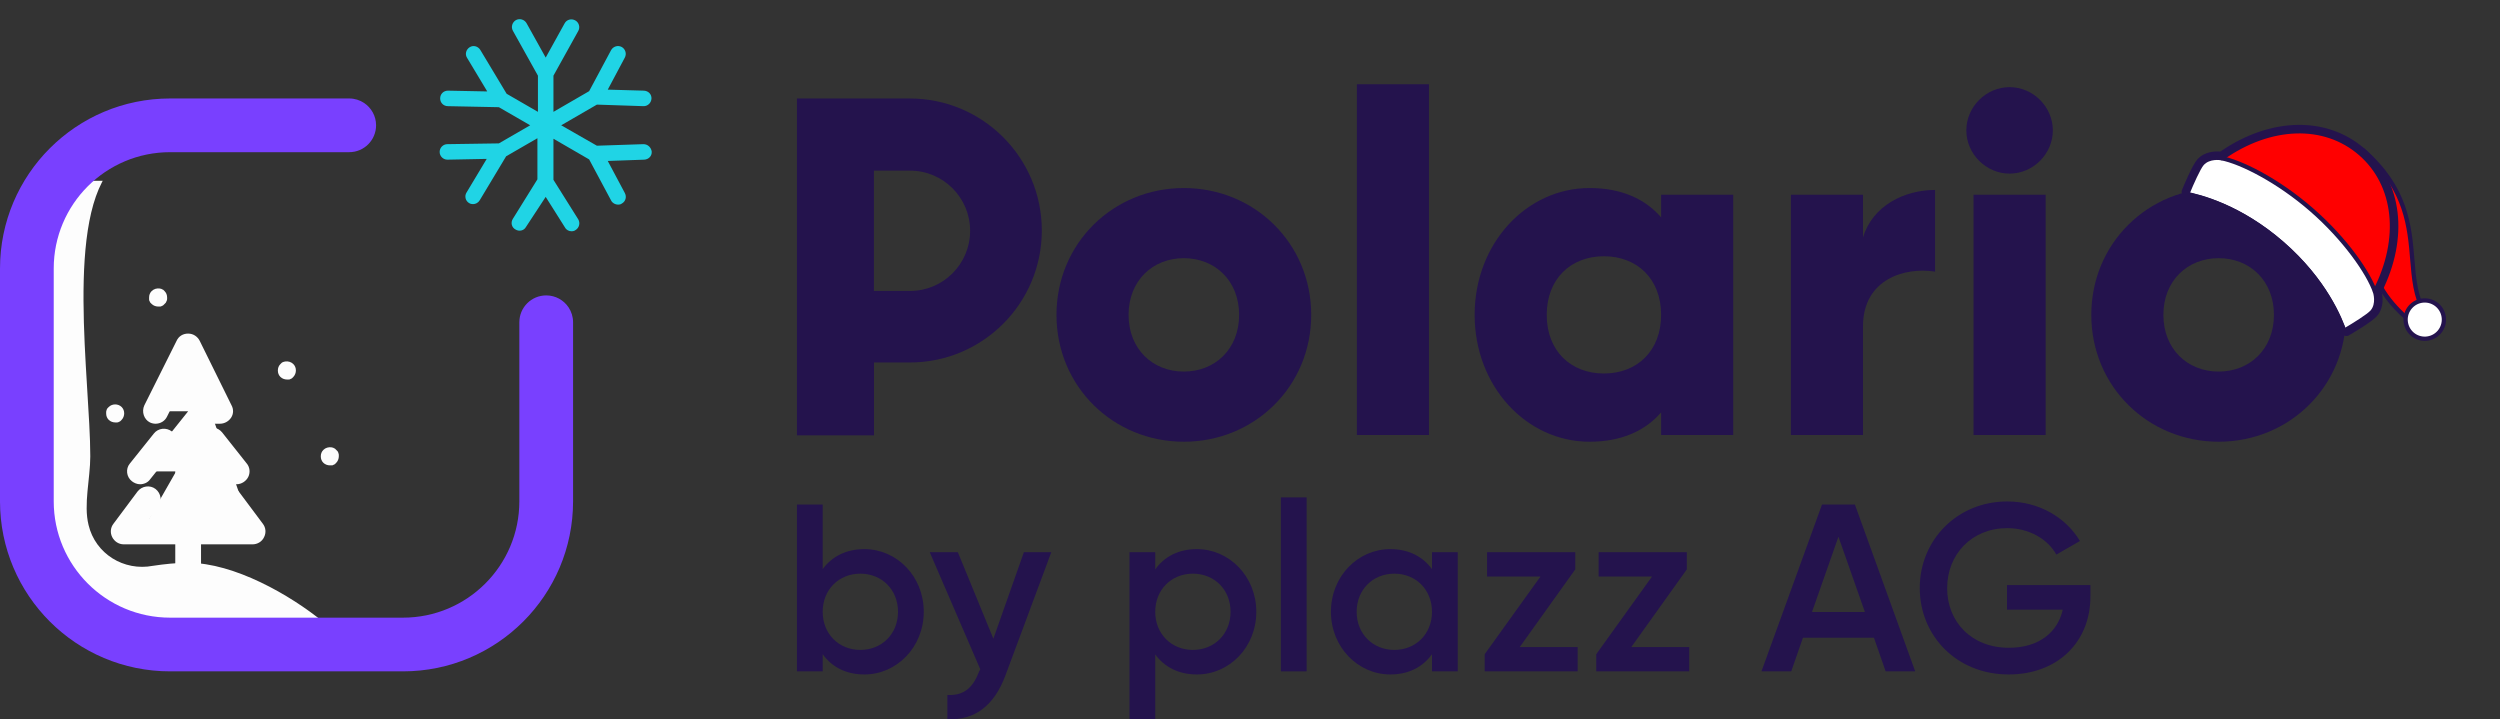 <svg width="4043" height="1163" viewBox="0 0 4043 1163" fill="none" xmlns="http://www.w3.org/2000/svg">
<rect x="0" y="0" width="4043" height="1163" fill="#333333" stroke="none"/>
<g clip-path="url(#clip0_1201_122)">
<g clip-path="url(#clip1_1201_122)">
<path d="M304.276 560.994L408.403 859.492H229.304L284.839 762.307H226.528L265.402 713.714L304.276 665.121H252.212L304.276 560.994Z" fill="#FDFDFD"/>
<path d="M304.276 910.167C284.839 910.167 266.096 912.249 247.353 915.026C200.149 924.05 154.333 895.589 143.226 849.079C134.896 815.758 146.003 774.107 146.003 738.01C146.003 614.445 103.975 348.913 184.5 267C32.474 288.52 -8.106 579.042 -8.106 736.621C-8.106 840.054 41.876 931.686 119.624 988.609C120.318 989.303 121.012 989.997 122.401 990.692C130.037 996.245 138.367 1001.1 146.003 1005.96C146.697 1006.66 148.085 1007.35 148.779 1008.05C152.944 1010.13 157.11 1012.91 161.275 1014.99H447.277C466.02 1005.27 506.283 1019.15 522.943 1005.96C469.491 962.23 378.553 910.167 304.276 910.167ZM463.938 613.751C460.467 613.751 456.302 612.363 453.525 609.586C450.748 606.809 449.36 603.339 449.36 599.173C449.36 595.008 450.748 591.537 453.525 588.761C454.219 588.067 454.913 587.372 455.608 586.678C456.302 585.984 456.996 585.984 458.384 585.29C459.078 585.29 460.467 584.596 461.161 584.596C466.02 583.901 470.879 585.29 474.35 588.761C477.127 591.537 478.515 595.008 478.515 599.173C478.515 602.644 477.127 606.809 474.35 609.586C473.656 610.28 472.962 610.974 472.268 611.669C471.574 612.363 470.88 612.363 469.491 613.057C468.797 613.751 467.409 613.751 466.714 613.751C466.02 613.751 464.632 613.751 463.938 613.751ZM533.356 752.587C529.885 752.587 525.72 751.199 522.943 748.422C520.166 745.646 518.778 742.175 518.778 738.01C518.778 733.845 520.166 730.374 522.943 727.597C526.414 724.126 531.273 722.738 536.133 723.432C536.827 723.432 538.215 724.126 538.909 724.126C539.603 724.82 540.298 724.82 541.686 725.514C542.38 726.209 543.074 726.903 543.769 727.597C544.463 728.291 545.157 728.985 545.851 729.679C546.545 730.374 546.545 731.068 547.239 732.456C547.239 733.15 547.934 734.539 547.934 735.233C547.934 735.927 547.934 737.315 547.934 738.01C547.934 741.481 546.545 745.646 543.769 748.422C543.074 749.117 542.38 749.811 541.686 750.505C540.992 751.199 540.298 751.199 538.909 751.893C538.215 752.587 536.827 752.587 536.133 752.587C535.438 752.587 534.05 752.587 533.356 752.587Z" fill="#FDFDFD"/>
<path d="M186.265 683.17C182.794 683.17 178.629 681.782 175.852 679.005C173.076 676.228 171.687 672.757 171.687 668.592C171.687 667.898 171.687 666.51 171.687 665.816C171.687 665.121 172.382 663.733 172.382 663.039C172.382 662.345 173.076 661.651 173.77 660.262C174.464 659.568 175.158 658.874 175.852 658.18C181.406 652.626 191.124 652.626 196.678 658.18C199.455 660.956 200.843 664.427 200.843 668.592C200.843 672.063 199.455 676.228 196.678 679.005C195.984 679.699 195.29 680.393 194.595 681.088C193.901 681.782 193.207 681.782 191.819 682.476C191.124 683.17 189.736 683.17 189.042 683.17C188.348 683.17 186.959 683.17 186.265 683.17ZM47.429 752.588C43.958 752.588 39.793 751.2 37.016 748.423C36.322 747.729 35.628 747.035 34.934 746.341C34.239 745.647 34.239 744.952 33.545 743.564C32.851 742.87 32.851 741.481 32.851 740.787C32.851 740.093 32.851 738.705 32.851 738.01C32.851 733.845 34.239 730.375 37.016 727.598C40.487 724.127 45.346 722.739 50.206 723.433C50.9 723.433 52.288 724.127 52.982 724.127C53.677 724.821 54.371 724.821 55.759 725.515C56.453 726.209 57.148 726.904 57.842 727.598C60.618 730.375 62.007 733.845 62.007 738.01C62.007 738.705 62.007 740.093 62.007 740.787C62.007 741.481 61.313 742.87 61.313 743.564C60.618 744.258 60.618 744.952 59.924 746.341C59.23 747.035 58.536 747.729 57.842 748.423C57.148 749.117 56.453 749.812 55.759 750.506C55.065 751.2 54.371 751.2 52.982 751.894C52.288 752.588 50.9 752.588 50.206 752.588C49.511 752.588 48.123 752.588 47.429 752.588ZM255.683 495.741C252.212 495.741 248.047 494.353 245.271 491.576C244.576 490.882 243.882 490.188 243.188 489.494C242.494 488.799 242.494 488.105 241.8 486.717C241.106 486.023 241.106 484.634 241.106 483.94C241.106 483.246 241.106 481.858 241.106 481.163C241.106 476.998 242.494 473.527 245.271 470.751C248.742 467.28 253.601 465.891 258.46 466.586C259.154 466.586 260.543 467.28 261.237 467.28C261.931 467.974 262.625 467.974 264.014 468.668C264.708 469.362 265.402 470.057 266.096 470.751C268.873 473.527 270.261 476.998 270.261 481.163C270.261 481.858 270.261 483.246 270.261 483.94C270.261 484.634 269.567 486.023 269.567 486.717C268.873 487.411 268.873 488.105 268.179 489.494C267.484 490.188 266.79 490.882 266.096 491.576C265.402 492.27 264.708 492.965 264.014 493.659C263.319 494.353 262.625 494.353 261.237 495.047C260.543 495.741 259.154 495.741 258.46 495.741C257.766 495.741 256.377 495.741 255.683 495.741ZM116.847 634.578C113.376 634.578 109.211 633.189 106.434 630.412C103.658 627.636 102.269 624.165 102.269 620C102.269 619.306 102.269 617.917 102.269 617.223C102.269 616.529 102.963 615.14 102.963 614.446C102.963 613.752 103.658 613.058 104.352 611.67C105.046 610.975 105.74 610.281 106.434 609.587C107.129 608.893 107.823 608.199 108.517 607.504C109.211 606.81 109.905 606.81 111.294 606.116C111.988 606.116 113.376 605.422 114.07 605.422C118.93 604.728 123.789 606.116 127.26 609.587C127.954 610.281 128.648 610.975 129.342 611.67C130.037 612.364 130.037 613.058 130.731 614.446C130.731 615.14 131.425 616.529 131.425 617.223C131.425 617.917 131.425 619.306 131.425 620C131.425 620.694 131.425 622.082 131.425 622.776C131.425 623.471 130.731 624.859 130.731 625.553C130.037 626.247 130.037 626.942 129.342 628.33C128.648 629.024 127.954 629.718 127.26 630.412C124.483 632.495 121.012 634.578 116.847 634.578Z" fill="#FDFDFD"/>
<path d="M323.019 551.276C319.548 544.334 312.606 539.475 304.276 539.475C295.946 539.475 289.004 543.64 285.533 551.276L233.47 655.403C228.61 665.816 232.775 678.311 242.494 683.17C245.271 684.559 248.742 685.253 251.518 685.253C259.154 685.253 266.79 681.088 270.261 673.452L303.582 606.81L321.631 643.602C321.631 643.602 291.781 685.253 303.582 685.253H355.645C362.587 685.253 369.529 681.782 373.694 675.534C377.859 669.287 377.859 661.651 374.388 655.403L323.019 551.276ZM283.451 762.307C283.451 774.108 292.475 783.132 304.276 783.132H382.719C390.355 783.132 397.99 778.273 401.461 771.331C404.932 764.389 404.238 755.365 398.685 749.117L359.116 699.136C355.645 694.971 350.786 692.195 345.233 691.5C339.679 690.806 334.126 692.194 329.961 695.665C325.796 699.136 323.019 703.996 322.325 709.549C321.631 715.102 323.019 720.656 326.49 724.821L338.985 740.787H304.276C292.475 741.481 283.451 750.506 283.451 762.307ZM213.338 778.273C216.809 781.05 221.668 783.132 226.528 783.132C232.775 783.132 239.023 780.356 242.494 775.496L281.368 726.904C288.31 717.879 286.922 704.69 277.897 697.748C268.873 690.806 255.683 692.195 248.742 701.219L209.867 749.812C202.926 758.142 204.314 771.331 213.338 778.273Z" fill="#FDFDFD"/>
<path d="M325.101 913.638V880.317H408.403C416.039 880.317 423.675 876.152 427.146 868.516C430.617 861.574 429.923 853.244 425.064 846.996L386.189 794.933C379.248 785.909 366.058 783.826 357.034 790.768C348.009 797.71 345.927 810.899 352.869 819.923L366.752 838.666H241.8L255.683 819.923C262.625 810.899 260.543 797.71 251.518 790.768C242.494 783.826 229.304 785.909 222.363 794.933L183.488 846.996C178.629 853.244 177.935 861.574 181.406 868.516C184.877 875.458 191.819 880.317 200.149 880.317H283.451V921.968" fill="#FDFDFD"/>
</g>
<path d="M926.773 521.15V810.68C926.773 962.584 803.591 1085.73 651.636 1085.73H275.137C123.182 1085.73 0 962.584 0 810.68V434.294C0 282.386 123.182 159.242 275.137 159.242H564.753C573.623 159.242 581.87 161.9 588.743 166.461C600.469 174.238 608.194 187.552 608.194 202.67C608.194 226.657 588.747 246.098 564.753 246.098H275.137C171.169 246.098 86.883 330.358 86.883 434.294V810.68C86.883 914.616 171.169 998.871 275.137 998.871H651.636C755.608 998.871 839.89 914.616 839.89 810.68V521.15C839.89 497.168 859.337 477.722 883.331 477.722C898.455 477.722 911.773 485.449 919.552 497.168C924.114 504.042 926.773 512.282 926.773 521.15H926.773Z" fill="#7940FF"/>
<path d="M1040.59 233.136L965.305 235.644L907.585 202.622L965.305 169.182L1040.59 171.69H1041.01C1047.7 171.69 1053.14 166.256 1053.56 159.568C1053.98 152.462 1048.54 147.028 1041.43 146.611L982.872 144.939L1010.48 93.107C1013.82 86.837 1011.31 79.313 1005.46 75.969C999.185 72.625 991.656 75.133 988.31 80.985L952.757 147.446L895.037 180.886V122.367L935.19 50.054C938.536 44.202 936.445 36.26 930.171 32.916C923.897 29.572 916.368 31.662 913.022 37.932L882.489 93.107L851.537 37.514C848.191 31.662 840.662 29.154 834.388 32.498C828.533 35.842 826.023 43.366 829.369 49.636L869.941 122.367V180.886L819.331 151.626L776.668 80.567C772.903 74.715 765.374 72.625 759.519 76.387C753.663 80.149 751.572 87.673 755.336 93.525L787.961 147.865L724.384 146.611C717.274 146.611 711.837 152.044 711.837 159.15C711.837 166.256 717.274 171.69 724.384 171.69L806.783 173.362L857.393 202.622L806.783 231.882L723.548 233.136C716.437 233.136 711 238.988 711 245.675C711 252.781 716.856 258.215 723.548 258.215L787.124 256.961L754.5 311.301C750.735 317.153 752.827 325.095 758.682 328.439C760.774 329.692 762.865 330.11 764.956 330.11C769.139 330.11 773.322 328.02 775.831 323.841L818.494 252.781L869.104 223.522V289.983L829.369 353.936C825.605 359.788 827.278 367.73 833.552 371.074C839.407 374.836 847.354 373.164 850.701 366.894L882.489 318.407L913.859 368.148C915.95 371.91 920.133 374 924.315 374C926.407 374 928.916 373.582 931.007 371.91C936.863 368.148 938.536 360.624 935.19 354.772L895.037 290.819V224.358L952.757 257.797L988.31 324.259C990.401 328.438 995.002 330.946 999.603 330.946C1001.69 330.946 1003.79 330.528 1005.46 329.275C1011.73 325.931 1013.82 318.407 1010.48 312.137L982.872 260.305L1041.85 258.215C1048.96 257.797 1054.4 252.363 1053.98 245.257C1053.14 238.569 1047.7 233.136 1040.59 233.136Z" fill="#20D4E5"/>
<path d="M1493.9 989.376C1493.9 1046.42 1450.33 1090.74 1397.91 1090.74C1367.83 1090.74 1345.09 1078.41 1330.44 1057.98V1085.73H1288.81V815.963H1330.44V920.406C1345.09 900.364 1367.83 888.026 1397.91 888.026C1450.33 888.026 1493.9 931.956 1493.9 989.376ZM1452.26 989.376C1452.26 953.55 1426.05 927.721 1391.35 927.721C1356.66 927.721 1330.44 953.55 1330.44 989.376C1330.44 1025.23 1356.66 1051.04 1391.35 1051.04C1426.05 1051.04 1452.26 1025.23 1452.26 989.376Z" fill="#24134D"/>
<path d="M1700.15 893.037L1626.14 1091.89C1608.02 1140.84 1576.41 1165.49 1532.08 1162.8V1123.88C1559.07 1125.42 1573.71 1111.56 1583.35 1086.12L1585.28 1082.26L1503.56 893.037H1549.04L1606.48 1032.93L1655.82 893.037H1700.15L1700.15 893.037Z" fill="#24134D"/>
<path d="M2031.7 989.376C2031.7 1046.8 1988.13 1090.74 1935.71 1090.74C1905.63 1090.74 1882.89 1078.41 1868.24 1058.37V1162.8H1826.61V893.037H1868.24V920.783C1882.89 900.364 1905.63 888.026 1935.71 888.026C1988.13 888.026 2031.7 932.356 2031.7 989.376ZM1990.06 989.376C1990.06 953.55 1963.85 927.722 1929.15 927.722C1894.46 927.722 1868.24 953.55 1868.24 989.376C1868.24 1025.23 1894.46 1051.04 1929.15 1051.04C1963.85 1051.04 1990.06 1025.23 1990.06 989.376Z" fill="#24134D"/>
<path d="M2071.42 804.401H2113.06V1085.73H2071.42V804.401Z" fill="#24134D"/>
<path d="M2357.46 893.037V1085.73H2315.82V1057.98C2301.17 1078.41 2278.43 1090.74 2248.36 1090.74C2195.93 1090.74 2152.38 1046.42 2152.38 989.376C2152.38 931.956 2195.93 888.026 2248.36 888.026C2278.43 888.026 2301.17 900.364 2315.82 920.406V893.037H2357.46ZM2315.82 989.376C2315.82 953.55 2289.61 927.722 2254.91 927.722C2220.21 927.722 2194 953.55 2194 989.376C2194 1025.23 2220.21 1051.04 2254.91 1051.04C2289.61 1051.04 2315.82 1025.23 2315.82 989.376Z" fill="#24134D"/>
<path d="M2551.37 1046.42V1085.73H2401.03V1057.98L2491.24 932.356H2404.88V893.037H2547.52V920.783L2457.69 1046.42H2551.37V1046.42Z" fill="#24134D"/>
<path d="M2731.8 1046.42V1085.73H2581.45V1057.98L2671.66 932.356H2585.31V893.037H2727.94V920.783L2638.13 1046.42H2731.8H2731.8Z" fill="#24134D"/>
<path d="M3030.57 1031.39H2915.69L2896.81 1085.73H2848.62L2946.54 815.963H2999.73L3097.27 1085.73H3049.46L3030.57 1031.39ZM3015.92 989.776L2973.13 867.996L2930.34 989.776H3015.92V989.776Z" fill="#24134D"/>
<path d="M3380.63 964.724C3380.63 1038.33 3327.43 1090.74 3248.4 1090.74C3164.36 1090.74 3104.62 1028.31 3104.62 950.846C3104.62 873.384 3165.14 810.953 3246.1 810.953C3297.36 810.953 3340.92 836.782 3363.67 874.924L3325.5 896.895C3311.63 871.843 3281.56 854.118 3246.1 854.118C3189.03 854.118 3148.95 896.131 3148.95 951.234C3148.95 1005.57 3188.27 1047.57 3248.79 1047.57C3297.75 1047.57 3327.82 1022.14 3335.91 985.918H3245.71V946.223H3380.63V964.724L3380.63 964.724Z" fill="#24134D"/>
<path d="M1708.54 509.217C1708.54 393.442 1800.25 304.083 1914.51 304.083C2028.77 304.083 2120.49 393.442 2120.49 509.217C2120.49 624.993 2028.77 714.352 1914.51 714.352C1800.25 714.352 1708.54 624.993 1708.54 509.217V509.217ZM2003.9 509.217C2003.9 454.042 1965.04 417.526 1914.51 417.526C1863.99 417.526 1825.13 454.042 1825.13 509.217C1825.13 564.392 1864 600.909 1914.51 600.909C1965.03 600.909 2003.9 564.382 2003.9 509.217V509.217Z" fill="#24134D"/>
<path d="M2194.35 136.246H2310.94V703.471H2194.35V136.246Z" fill="#24134D"/>
<path d="M2802.95 314.964V703.471H2686.36V666.955C2660.72 696.474 2622.63 714.352 2570.55 714.352C2468.73 714.352 2384.79 624.993 2384.79 509.217C2384.79 393.442 2468.73 304.083 2570.55 304.083C2622.63 304.083 2660.72 321.951 2686.36 351.48V314.964H2802.95V314.964ZM2686.36 509.217C2686.36 450.939 2647.5 414.423 2593.87 414.423C2540.24 414.423 2501.37 450.939 2501.37 509.217C2501.37 567.495 2540.24 604.012 2593.87 604.012C2647.5 604.012 2686.36 567.495 2686.36 509.217V509.217Z" fill="#24134D"/>
<path d="M3129.42 307.187V439.288C3081.23 431.51 3012.83 450.94 3012.83 527.867V703.471H2896.24V314.965H3012.83V384.113C3028.38 332.051 3080.45 307.187 3129.42 307.187V307.187Z" fill="#24134D"/>
<path d="M3179.96 210.841C3179.96 172.763 3211.83 140.911 3249.91 140.911C3287.99 140.911 3319.86 172.763 3319.86 210.841C3319.86 248.919 3288 280.77 3249.91 280.77C3211.82 280.77 3179.96 248.908 3179.96 210.841ZM3191.61 314.965H3308.21V703.471H3191.61V314.965Z" fill="#24134D"/>
<path d="M3382.05 509.217C3382.05 393.442 3473.76 304.083 3588.02 304.083C3702.28 304.083 3794 393.442 3794 509.217C3794 624.993 3702.28 714.352 3588.02 714.352C3473.76 714.352 3382.05 624.993 3382.05 509.217V509.217ZM3677.41 509.217C3677.41 454.042 3638.55 417.526 3588.02 417.526C3537.49 417.526 3498.63 454.042 3498.63 509.217C3498.63 564.392 3537.51 600.909 3588.02 600.909C3638.54 600.909 3677.41 564.382 3677.41 509.217V509.217Z" fill="#24134D"/>
<path d="M1471.28 159.267H1288.81V704H1413.42V586.217H1471.28C1589.21 586.217 1684.82 490.641 1684.82 372.742V372.741C1684.82 254.842 1589.21 159.267 1471.28 159.267V159.267ZM1568.88 373.243C1568.88 426.981 1525.31 470.543 1471.55 470.543H1413.31V275.943H1471.55C1525.31 275.943 1568.88 319.506 1568.88 373.243V373.243Z" fill="#24134D"/>
</g>
<path d="M3922.65 508.055L3893.14 515.133C3893.14 515.133 3829.87 464.619 3838.62 411.012L3821.86 243.157C3933.5 340.338 3879.35 439.236 3922.65 508.055Z" fill="#FF0000"/>
<path d="M3887.52 514.907C3874.09 503.218 3827.66 458.896 3835.14 410.92L3818.45 243.509C3818.3 242.115 3819.03 240.746 3820.27 240.114C3821.54 239.46 3823.05 239.629 3824.12 240.56C3894.85 302.132 3900.02 364.261 3904.58 419.083C3907.24 450.957 3909.74 481.057 3925.58 506.221C3926.17 507.156 3926.28 508.329 3925.85 509.345C3925.44 510.369 3924.55 511.133 3923.46 511.404L3893.95 518.482C3892.92 518.738 3891.84 518.491 3891.02 517.826C3890.67 517.558 3889.42 516.561 3887.52 514.907ZM3826.17 251.651L3842.04 410.677C3842.08 410.987 3842.07 411.27 3842.02 411.576C3834.36 458.462 3885.58 503.896 3894.02 511.383L3917.29 505.799C3902.74 480.155 3900.3 450.735 3897.72 419.665C3893.4 367.9 3888.55 309.458 3826.17 251.651Z" fill="#24134D"/>
<path d="M3941.66 493.479C3928.75 482.242 3909.19 483.596 3897.95 496.504C3886.72 509.413 3888.07 528.973 3900.98 540.21C3913.89 551.447 3933.45 550.093 3944.68 537.185C3955.92 524.276 3954.57 504.716 3941.66 493.479Z" fill="white"/>
<path d="M3898.72 542.809C3884.4 530.343 3882.89 508.568 3895.36 494.247C3907.82 479.926 3929.6 478.419 3943.92 490.885C3958.24 503.352 3959.75 525.127 3947.28 539.447C3934.81 553.768 3913.04 555.275 3898.72 542.809ZM3939.4 496.078C3927.94 486.107 3910.52 487.313 3900.55 498.767C3890.58 510.221 3891.78 527.646 3903.24 537.617C3914.69 547.588 3932.12 546.382 3942.09 534.927C3952.06 523.473 3950.85 506.049 3939.4 496.078Z" fill="#24134D"/>
<path d="M3841.36 471.574C3824.52 438.017 3793.44 387.266 3738.24 339.218C3683.05 291.17 3628.49 267.377 3592.94 255.317C3576.06 249.586 3558.46 256.923 3551.26 273.289L3534.94 310.322C3558.79 314.634 3624.31 331.314 3693.04 391.141C3761.77 450.969 3787.32 513.57 3794.87 536.595L3829.3 515.328C3844.51 505.932 3849.36 487.503 3841.36 471.574Z" fill="white"/>
<path d="M3591.87 255.721C3623.28 261.578 3683.05 291.168 3738.24 339.216C3793.44 387.264 3830.98 442.38 3841.11 472.683L3842.06 475.154C3892.09 382.348 3878.4 292.372 3821.86 243.157C3765.33 193.943 3674.33 192.786 3589.3 255.109L3591.87 255.721Z" fill="#FF0000"/>
<path d="M3530.37 315.47C3528.21 313.59 3527.37 310.486 3528.51 307.684C3530.16 303.627 3544.89 267.759 3553.3 258.091C3565.26 244.351 3583.53 244.482 3590.71 245.147C3671.69 189.302 3763.05 187.398 3824.07 240.518C3885.14 293.682 3895.84 384.432 3851.69 472.333C3853.34 479.353 3855.98 497.428 3844.02 511.167C3835.61 520.836 3802.11 540.359 3798.31 542.545C3795.03 544.451 3790.83 543.297 3788.9 540.034C3787.01 536.74 3788.13 532.534 3791.41 530.629C3804.96 522.781 3828.42 508.1 3833.63 502.118C3843.26 491.058 3837.86 473.876 3837.81 473.703C3837.24 471.967 3837.39 470.034 3838.23 468.414C3880.79 385.601 3871.71 300.243 3815.08 250.948C3758.4 201.607 3672.61 204.374 3596.43 257.935C3594.94 258.995 3593.05 259.398 3591.25 259.084C3591.08 259.047 3573.32 256.071 3563.69 267.131C3558.47 273.123 3547.17 298.371 3541.27 312.871C3539.84 316.395 3535.82 318.079 3532.3 316.654C3531.57 316.372 3530.93 315.958 3530.37 315.47Z" fill="#24134D"/>
<path d="M3837.84 473.771C3827.69 443.43 3789.44 388.354 3735.98 341.816C3682.52 295.277 3622.7 264.979 3591.25 259.105L3592.51 252.333C3623.89 258.202 3683.58 287.075 3740.5 336.623C3797.42 386.172 3834.24 441.318 3844.38 471.591L3837.84 473.771ZM3790.35 541.789C3789.9 541.392 3789.54 540.88 3789.34 540.269C3781.58 516.633 3756.24 455.286 3688.52 396.336C3620.8 337.385 3556.55 320.734 3532.07 316.31C3530.22 315.96 3528.95 314.183 3529.29 312.306C3529.64 310.437 3531.42 309.192 3533.3 309.53C3558.33 314.053 3624.02 331.063 3693.04 391.143C3762.06 451.224 3787.96 513.947 3795.89 538.118C3796.48 539.931 3795.49 541.863 3793.69 542.466C3792.49 542.862 3791.24 542.558 3790.35 541.789Z" fill="#24134D"/>
<defs>
<clipPath id="clip0_1201_122">
<rect width="3794" height="1163" fill="white"/>
</clipPath>
<clipPath id="clip1_1201_122">
<rect width="888.552" height="888.552" fill="white" transform="translate(-140 292.346)"/>
</clipPath>
</defs>
</svg>
